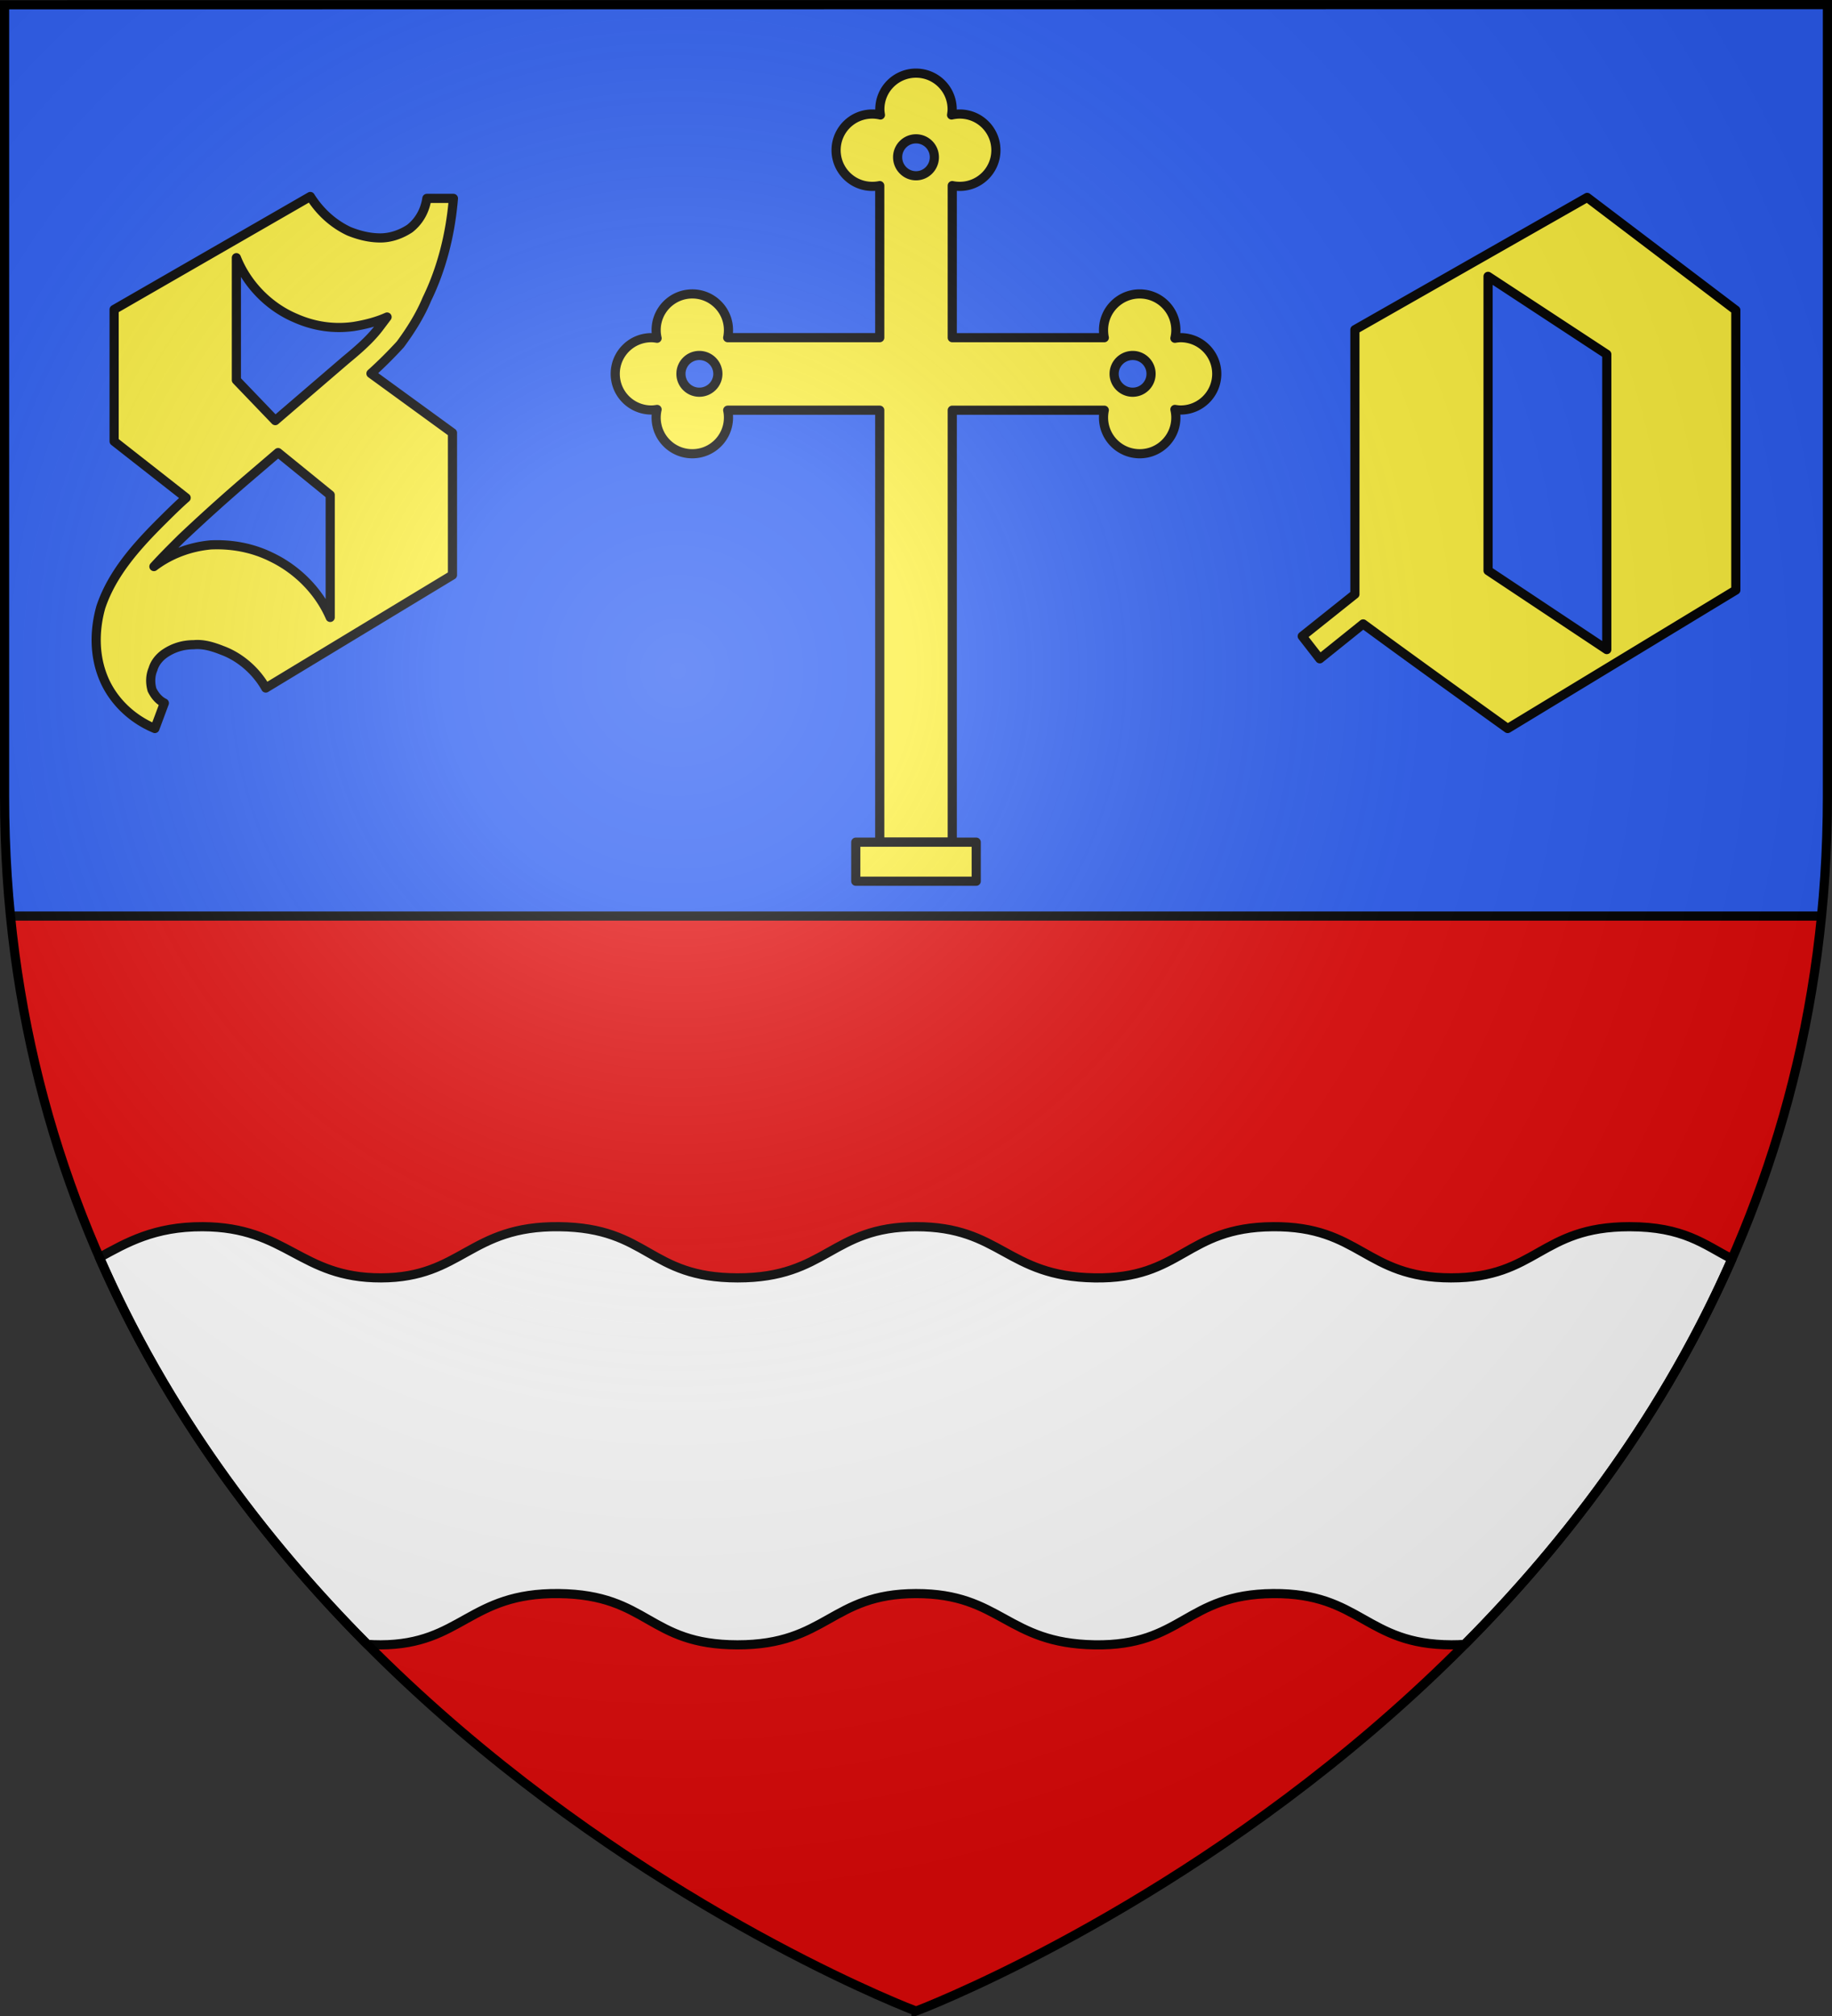 <svg xmlns="http://www.w3.org/2000/svg" width="600" height="660"><rect width="100%" height="100%" fill="#333333" stroke="none"/><radialGradient id="a" cx="221.445" cy="226.331" r="300" gradientTransform="matrix(1.353 0 0 1.349 -77.63 -85.747)" gradientUnits="userSpaceOnUse"><stop offset="0" stop-color="#fff" stop-opacity=".314"/><stop offset=".19" stop-color="#fff" stop-opacity=".251"/><stop offset=".6" stop-color="#6b6b6b" stop-opacity=".125"/><stop offset="1" stop-opacity=".125"/></radialGradient><path fill="#2b5df2" fill-rule="evenodd" d="M1.5 1.5v259.246c0 13.518.669 26.504 1.938 39.254h593.125a395 395 0 0 0 1.937-39.254V1.5z"/><path fill="#e20909" fill-rule="evenodd" d="M3.438 300C29.008 556.446 300 658.5 300 658.5v-.104S570.894 556.401 596.553 300z"/><g fill="#fcef3c" stroke="#000" stroke-linecap="round" stroke-linejoin="round" stroke-width="3"><path d="M148.5 64.947h-8.691v.308-.308c-.621 4.007-2.484 7.398-5.588 9.864-2.793 1.85-6.208 3.083-9.622 3.083-3.725 0-7.14-.925-10.243-2.158-5.277-2.466-9.623-6.473-12.727-11.406l-64.254 36.992v43.157l23.591 18.496c-2.793 2.466-5.277 4.932-7.76 7.399-8.38 8.323-16.451 17.262-20.176 28.36-2.173 7.707-2.173 16.03.931 23.428s9.312 13.255 16.762 16.338l3.104-8.323c-1.863-.925-3.104-2.466-4.035-4.316-.621-2.158-.621-4.624.31-6.782.62-2.157 2.173-4.007 4.035-5.24q4.191-2.775 9.312-2.775c3.104-.308 6.208.617 9.313 1.85 5.897 2.158 11.174 6.782 14.278 12.33l61.15-36.991v-46.548l-26.695-19.42a140 140 0 0 0 9.622-9.557c3.415-4.624 6.519-9.556 8.692-14.797 4.966-10.172 7.76-21.578 8.691-32.984m-57.425 83.231 17.073 13.872v40.075c-3.725-8.632-10.865-15.722-19.245-19.73-6.209-3.082-13.037-4.315-19.866-4.007-6.83.617-13.348 3.083-18.625 7.09 2.794-3.082 5.898-6.165 9.002-9.247a610 610 0 0 1 20.487-18.496zm-.93-10.48-12.727-13.256V84.368c3.414 8.631 10.553 16.03 19.245 19.729 6.208 2.774 12.726 3.699 19.245 2.774 3.724-.617 7.45-1.541 10.864-3.083l-2.794 3.7c-3.104 4.007-7.14 7.398-10.864 10.48zM487.357 186.81V90.477l38.881 25.51v96.668zm-55.11 28.866 14.2-11.412C462 215.676 477.89 227.088 493.782 238.5l74.719-45.313v-91.633l-48.686-36.922-76.071 43.3v86.598L426.5 208.29zM300 23.945c-6.547 0-11.844 5.295-11.844 11.84 0 .626.093 1.26.186 1.86-.863-.2-1.742-.31-2.666-.31-6.547 0-11.843 5.296-11.843 11.84s5.296 11.841 11.843 11.841c.84 0 1.66-.082 2.45-.248v49.781h-49.793c.166-.79.248-1.64.248-2.48 0-6.544-5.297-11.84-11.843-11.84s-11.844 5.296-11.844 11.84c0 .925.11 1.803.31 2.666-.6-.093-1.234-.186-1.86-.186-6.547 0-11.844 5.296-11.844 11.84 0 6.546 5.297 11.841 11.844 11.841.626 0 1.26-.092 1.86-.186-.193.85-.31 1.758-.31 2.666 0 6.545 5.297 11.84 11.844 11.84s11.843-5.295 11.843-11.84c0-.84-.082-1.627-.248-2.418h49.793V275.71h23.749V134.292h49.792c-.166.79-.248 1.578-.248 2.418 0 6.545 5.297 11.84 11.844 11.84s11.843-5.295 11.843-11.84c0-.908-.116-1.816-.31-2.666.6.094 1.235.186 1.86.186 6.547 0 11.844-5.295 11.844-11.84s-5.297-11.84-11.843-11.84c-.626 0-1.261.092-1.86.185.2-.863.31-1.741.31-2.665 0-6.545-5.297-11.84-11.844-11.84s-11.844 5.295-11.844 11.84c0 .84.082 1.69.248 2.48h-49.792V60.767q1.187.248 2.449.248c6.547 0 11.843-5.295 11.843-11.84s-5.296-11.841-11.843-11.841c-.909 0-1.817.117-2.666.31.093-.6.186-1.234.186-1.86 0-6.545-5.297-11.84-11.844-11.84m0 21.511a6 6 0 0 1 6.015 6.013c0 3.331-2.683 6.076-6.015 6.076s-6.015-2.745-6.015-6.076A6 6 0 0 1 300 45.456m-70.968 70.92c3.332 0 6.077 2.683 6.077 6.014s-2.745 6.013-6.077 6.013-6.015-2.682-6.015-6.013 2.683-6.013 6.015-6.013m141.937 0c3.331 0 6.014 2.683 6.014 6.014s-2.683 6.013-6.014 6.013-6.077-2.682-6.077-6.013 2.745-6.013 6.077-6.013"/><path d="M280.275 275.709h39.45V288.5h-39.45z"/></g><g stroke="#000" stroke-width="3"><path fill="none" d="M3 299.896h592.713"/><path fill="#fff" fill-rule="evenodd" stroke-linecap="round" stroke-linejoin="round" d="M66.37 401.598c-15.84-.06-24.97 5.24-33.802 10.078 22.118 50.601 53.832 92.559 87.737 126.664 1.376.098 2.809.154 4.322.15 26.602-.073 28.99-17.128 58.424-16.781s29.137 16.766 58.482 16.781c29.346.016 30.585-16.748 58.467-16.781s29.592 16.315 58.467 16.781 29.697-16.547 58.482-16.781 30.183 16.735 58.424 16.781c1.52.002 2.945-.05 4.314-.14 33.8-33.998 65.424-75.799 87.534-126.188-9.203-4.807-15.905-10.564-33.59-10.564-29.313 0-30.227 16.8-58.44 16.754-28.212-.047-29.599-16.988-58.355-16.754s-29.565 17.219-58.41 16.754c-28.845-.466-30.573-16.787-58.426-16.754s-29.11 16.77-58.426 16.754-29.005-16.407-58.41-16.754-31.78 16.68-58.355 16.754c-26.575.072-30.759-16.649-58.44-16.754"/></g><path fill="url(#a)" fill-rule="evenodd" d="M300 658.5s298.5-112.32 298.5-397.772V2.176H1.5v258.552C1.5 546.18 300 658.5 300 658.5"/><path fill="none" stroke="#000" stroke-width="3" d="M300 658.397S1.5 546.095 1.5 260.688V1.558l597-.058v259.188c0 285.407-298.5 397.71-298.5 397.71z"/></svg>